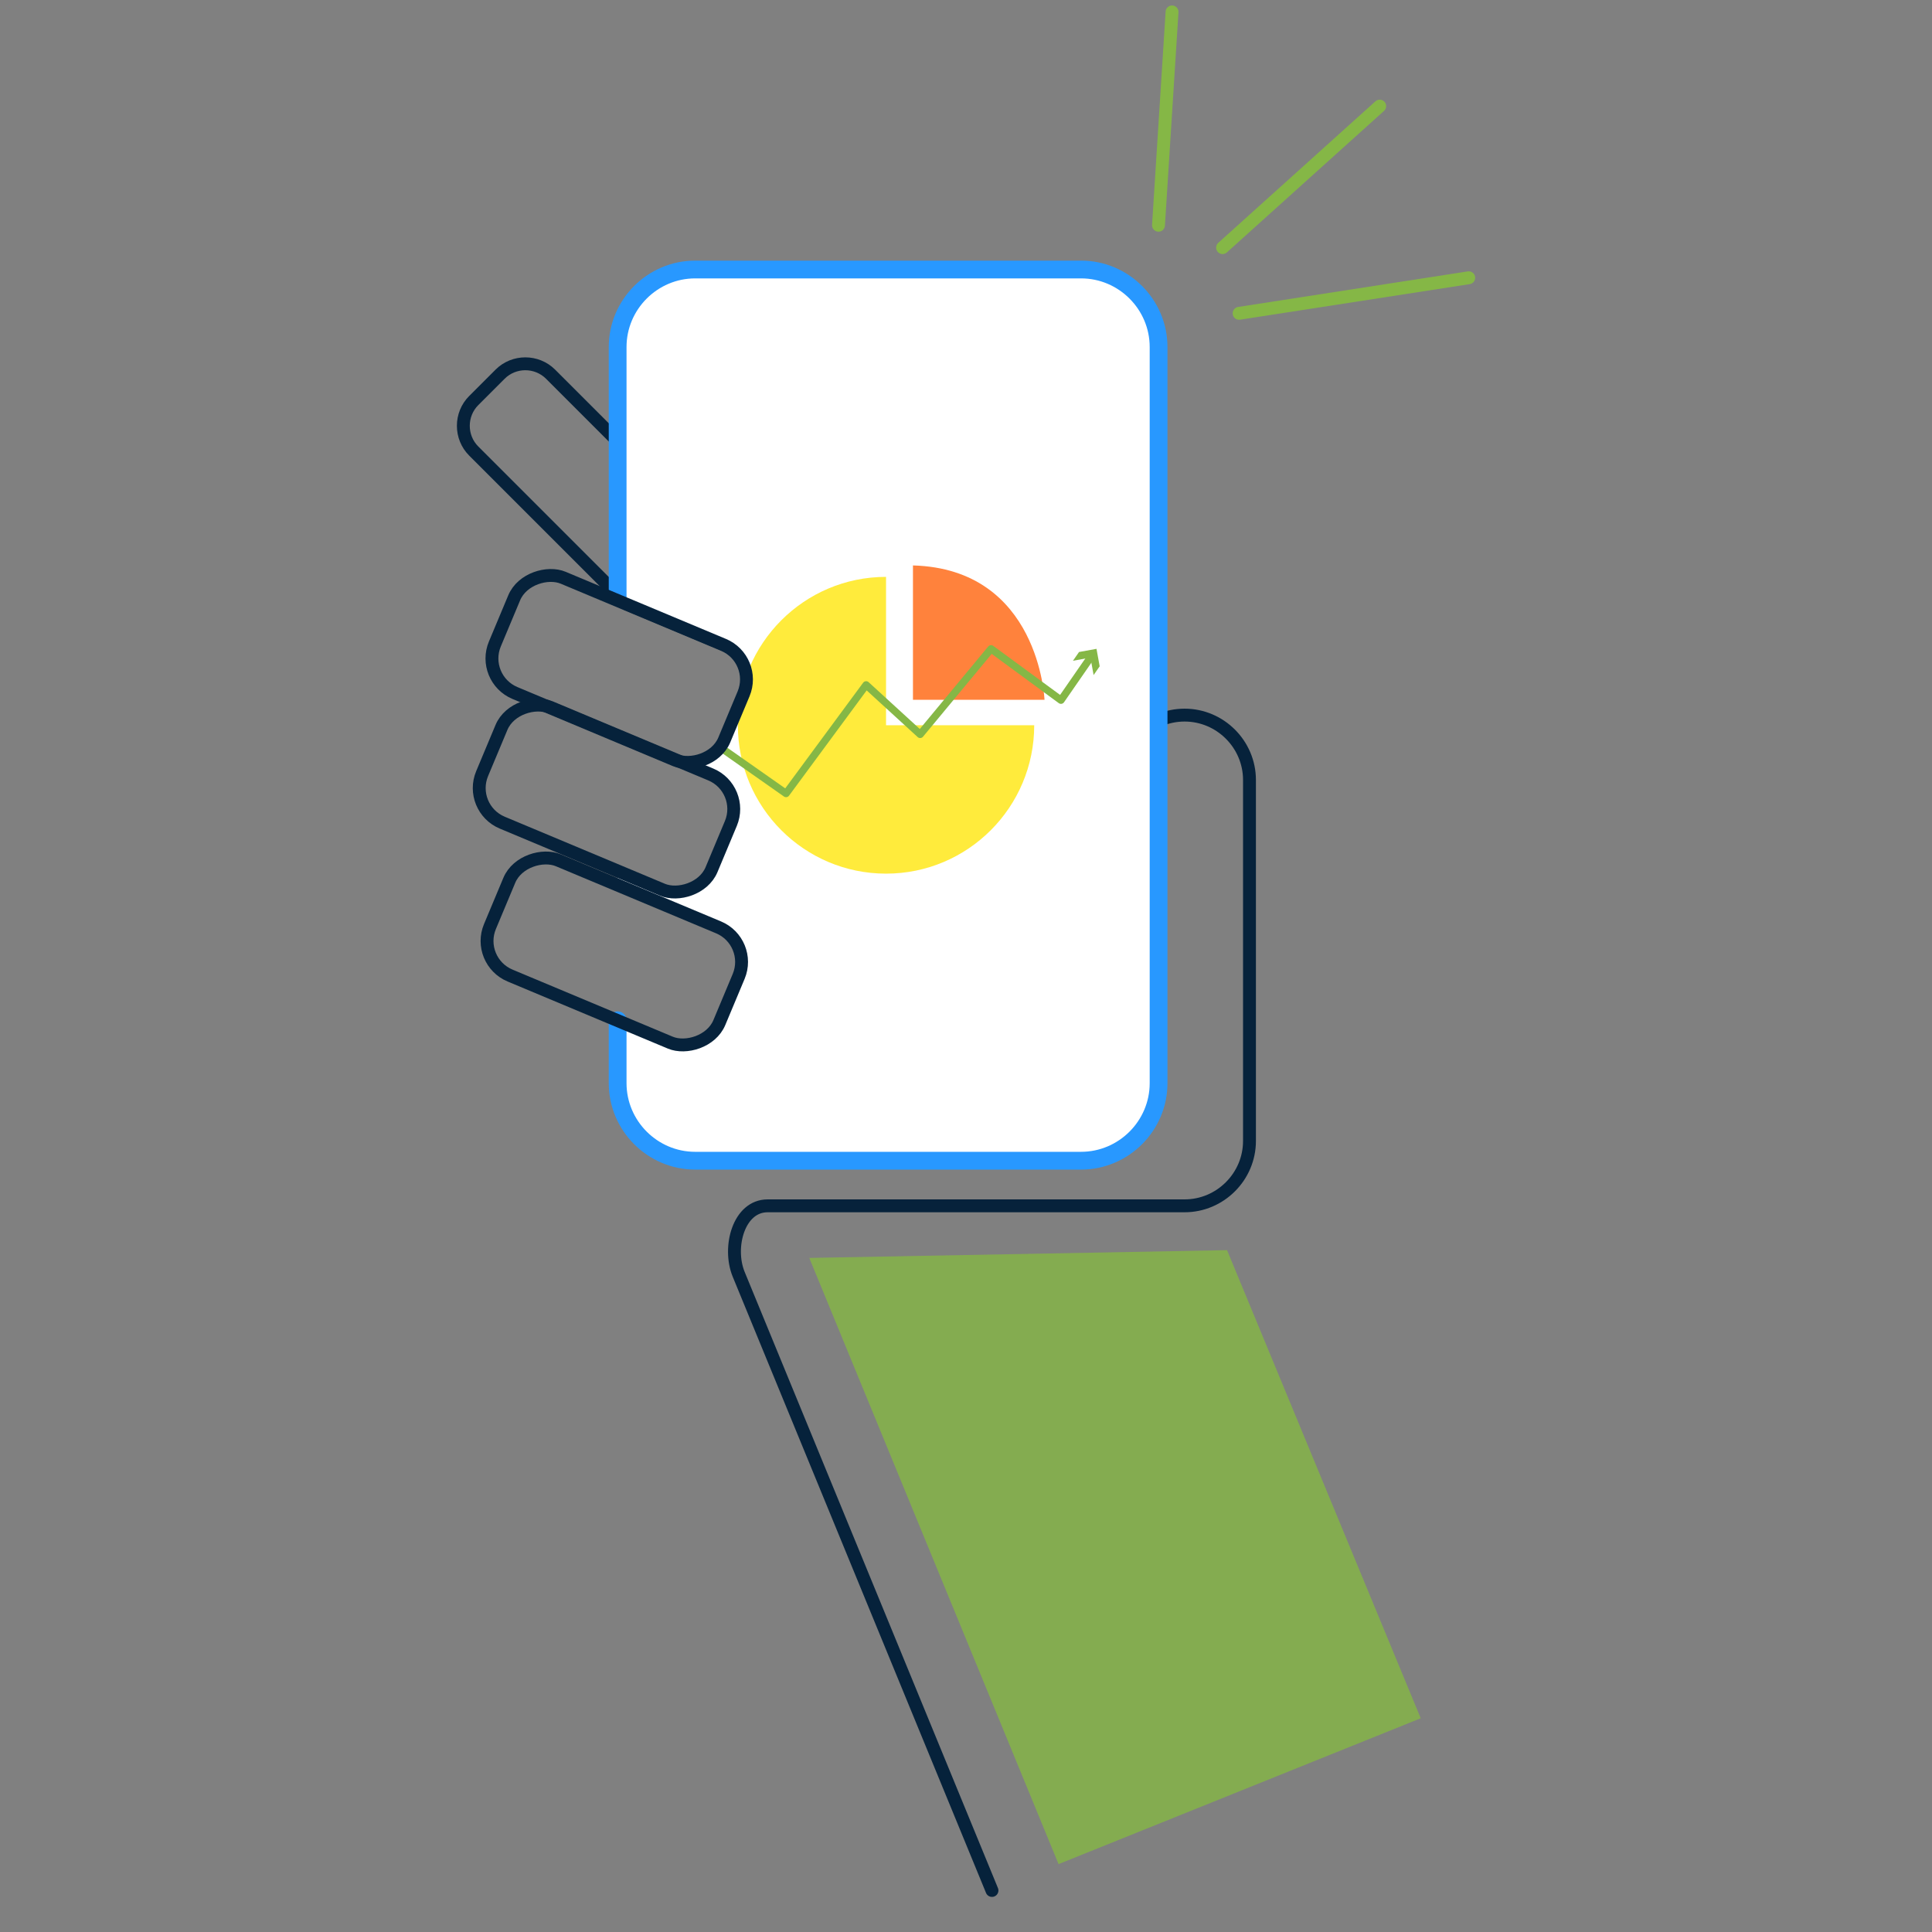 <?xml version="1.0" encoding="UTF-8"?>
<svg xmlns="http://www.w3.org/2000/svg" viewBox="0 0 375 375">
  <rect x="0" y="0" width="375" height="375" fill="#808080" stroke="none"/>
  <path d="m372.708 369.308h-375l2.292-369.308h375z" fill="none"></path>
  <path d="m275.762 333.515-70.296 28.309-48.385-117.661 81.088-1.511z" fill="#85b746" opacity=".81"></path>
  <path d="m146.726 122.287-4.152 4.152c-.587-.54-1.276-.989-2.058-1.311l-18.883-7.901-29.682-29.681c-2.691-2.691-2.691-7.107 0-9.798l5.118-5.117c2.691-2.691 7.096-2.691 9.798 0l39.859 39.859c2.691 2.703 2.691 7.107 0 9.798z" fill="none" stroke="#06223b" stroke-linecap="round" stroke-linejoin="round" stroke-width="2.5"></path>
  <path d="m217.326 151.4c0-6.929 5.67-12.599 12.599-12.599 6.929 0 12.599 5.67 12.599 12.599v70.052c0 6.929-5.67 12.599-12.599 12.599h-80.934c-5.618 0-7.735 8.025-5.636 13.236l49.187 119.652" fill="none" stroke="#06223b" stroke-linecap="round" stroke-linejoin="round" stroke-width="2.5"></path>
  <path d="m119.884 142.689 12.374 5.175c-.379-.08-.747-.207-1.115-.356l-11.258-4.704z" fill="#fff"></path>
  <path d="m224.879 67.364v142.876c0 8.28-6.774 15.053-15.054 15.053h-74.888c-8.28 0-15.054-6.774-15.054-15.053v-12.202l10.327 4.324c3.692 1.541 7.981-.207 9.522-3.898l3.749-8.97c1.553-3.692-.207-7.97-3.898-9.522l-19.7-8.246v-2.725l8.797 3.68c3.692 1.541 7.97-.218 9.522-3.91l3.749-8.959c1.541-3.692-.207-7.97-3.898-9.522l-5.796-2.427c3.404.828 7.004-.931 8.407-4.255l3.749-8.959c1.541-3.692-.207-7.981-3.898-9.522l-20.631-8.636v-49.128c0-8.28 6.774-15.053 15.054-15.053h74.888c8.28 0 15.054 6.774 15.054 15.053z" fill="#fff"></path>
  <path d="m119.884 115.84v-48.477c0-8.28 6.774-15.053 15.054-15.053h74.888c8.28 0 15.054 6.774 15.054 15.053v142.876c0 8.28-6.774 15.053-15.054 15.053h-74.888c-8.28 0-15.054-6.774-15.054-15.053v-12.202" fill="none" stroke="#2898ff" stroke-linecap="round" stroke-miterlimit="10" stroke-width="3.45"></path>
  <path d="m200.741 140.772c0 15.906-12.877 28.801-28.761 28.801s-28.761-12.895-28.761-28.801 12.877-28.801 28.761-28.801v28.801z" fill="#ffeb3c"></path>
  <path d="m177.205 109.751v26.074h25.533s-1.008-25.401-25.533-26.074z" fill="#ff823c"></path>
  <path d="m140.131 145.276 12.442 8.736 15.542-21.074 10.489 9.598 13.763-16.599 13.566 9.962 5.962-8.611" fill="none" stroke="#85b746" stroke-linecap="round" stroke-linejoin="round" stroke-width="1.438"></path>
  <path d="m212.269 131.029-.616-3.392-3.392.618 1.178-1.701 3.391-.616.617 3.391z" fill="#85b746"></path>
  <g fill="none" stroke-linecap="round" stroke-linejoin="round" stroke-width="2.5">
    <rect height="48.292" rx="7.276" stroke="#06223b" transform="matrix(.386 -.922 .922 .386 -45.914 190.618)" width="24.266" x="108.131" y="105.66"></rect>
    <rect height="48.292" rx="7.276" stroke="#06223b" transform="matrix(.386 -.922 .922 .386 -70.636 203.796)" width="24.266" x="105.671" y="130.825"></rect>
    <rect height="48.292" rx="7.276" stroke="#06223b" transform="matrix(.386 -.922 .922 .386 -97.077 223.431)" width="24.266" x="107.204" y="160.508"></rect>
    <path d="m227.494 2.312-2.631 41.409" stroke="#85b746"></path>
    <path d="m237.301 48.063 30.499-27.466" stroke="#85b746"></path>
    <path d="m285.079 53.914-44.569 6.902" stroke="#85b746"></path>
  </g>
</svg>
